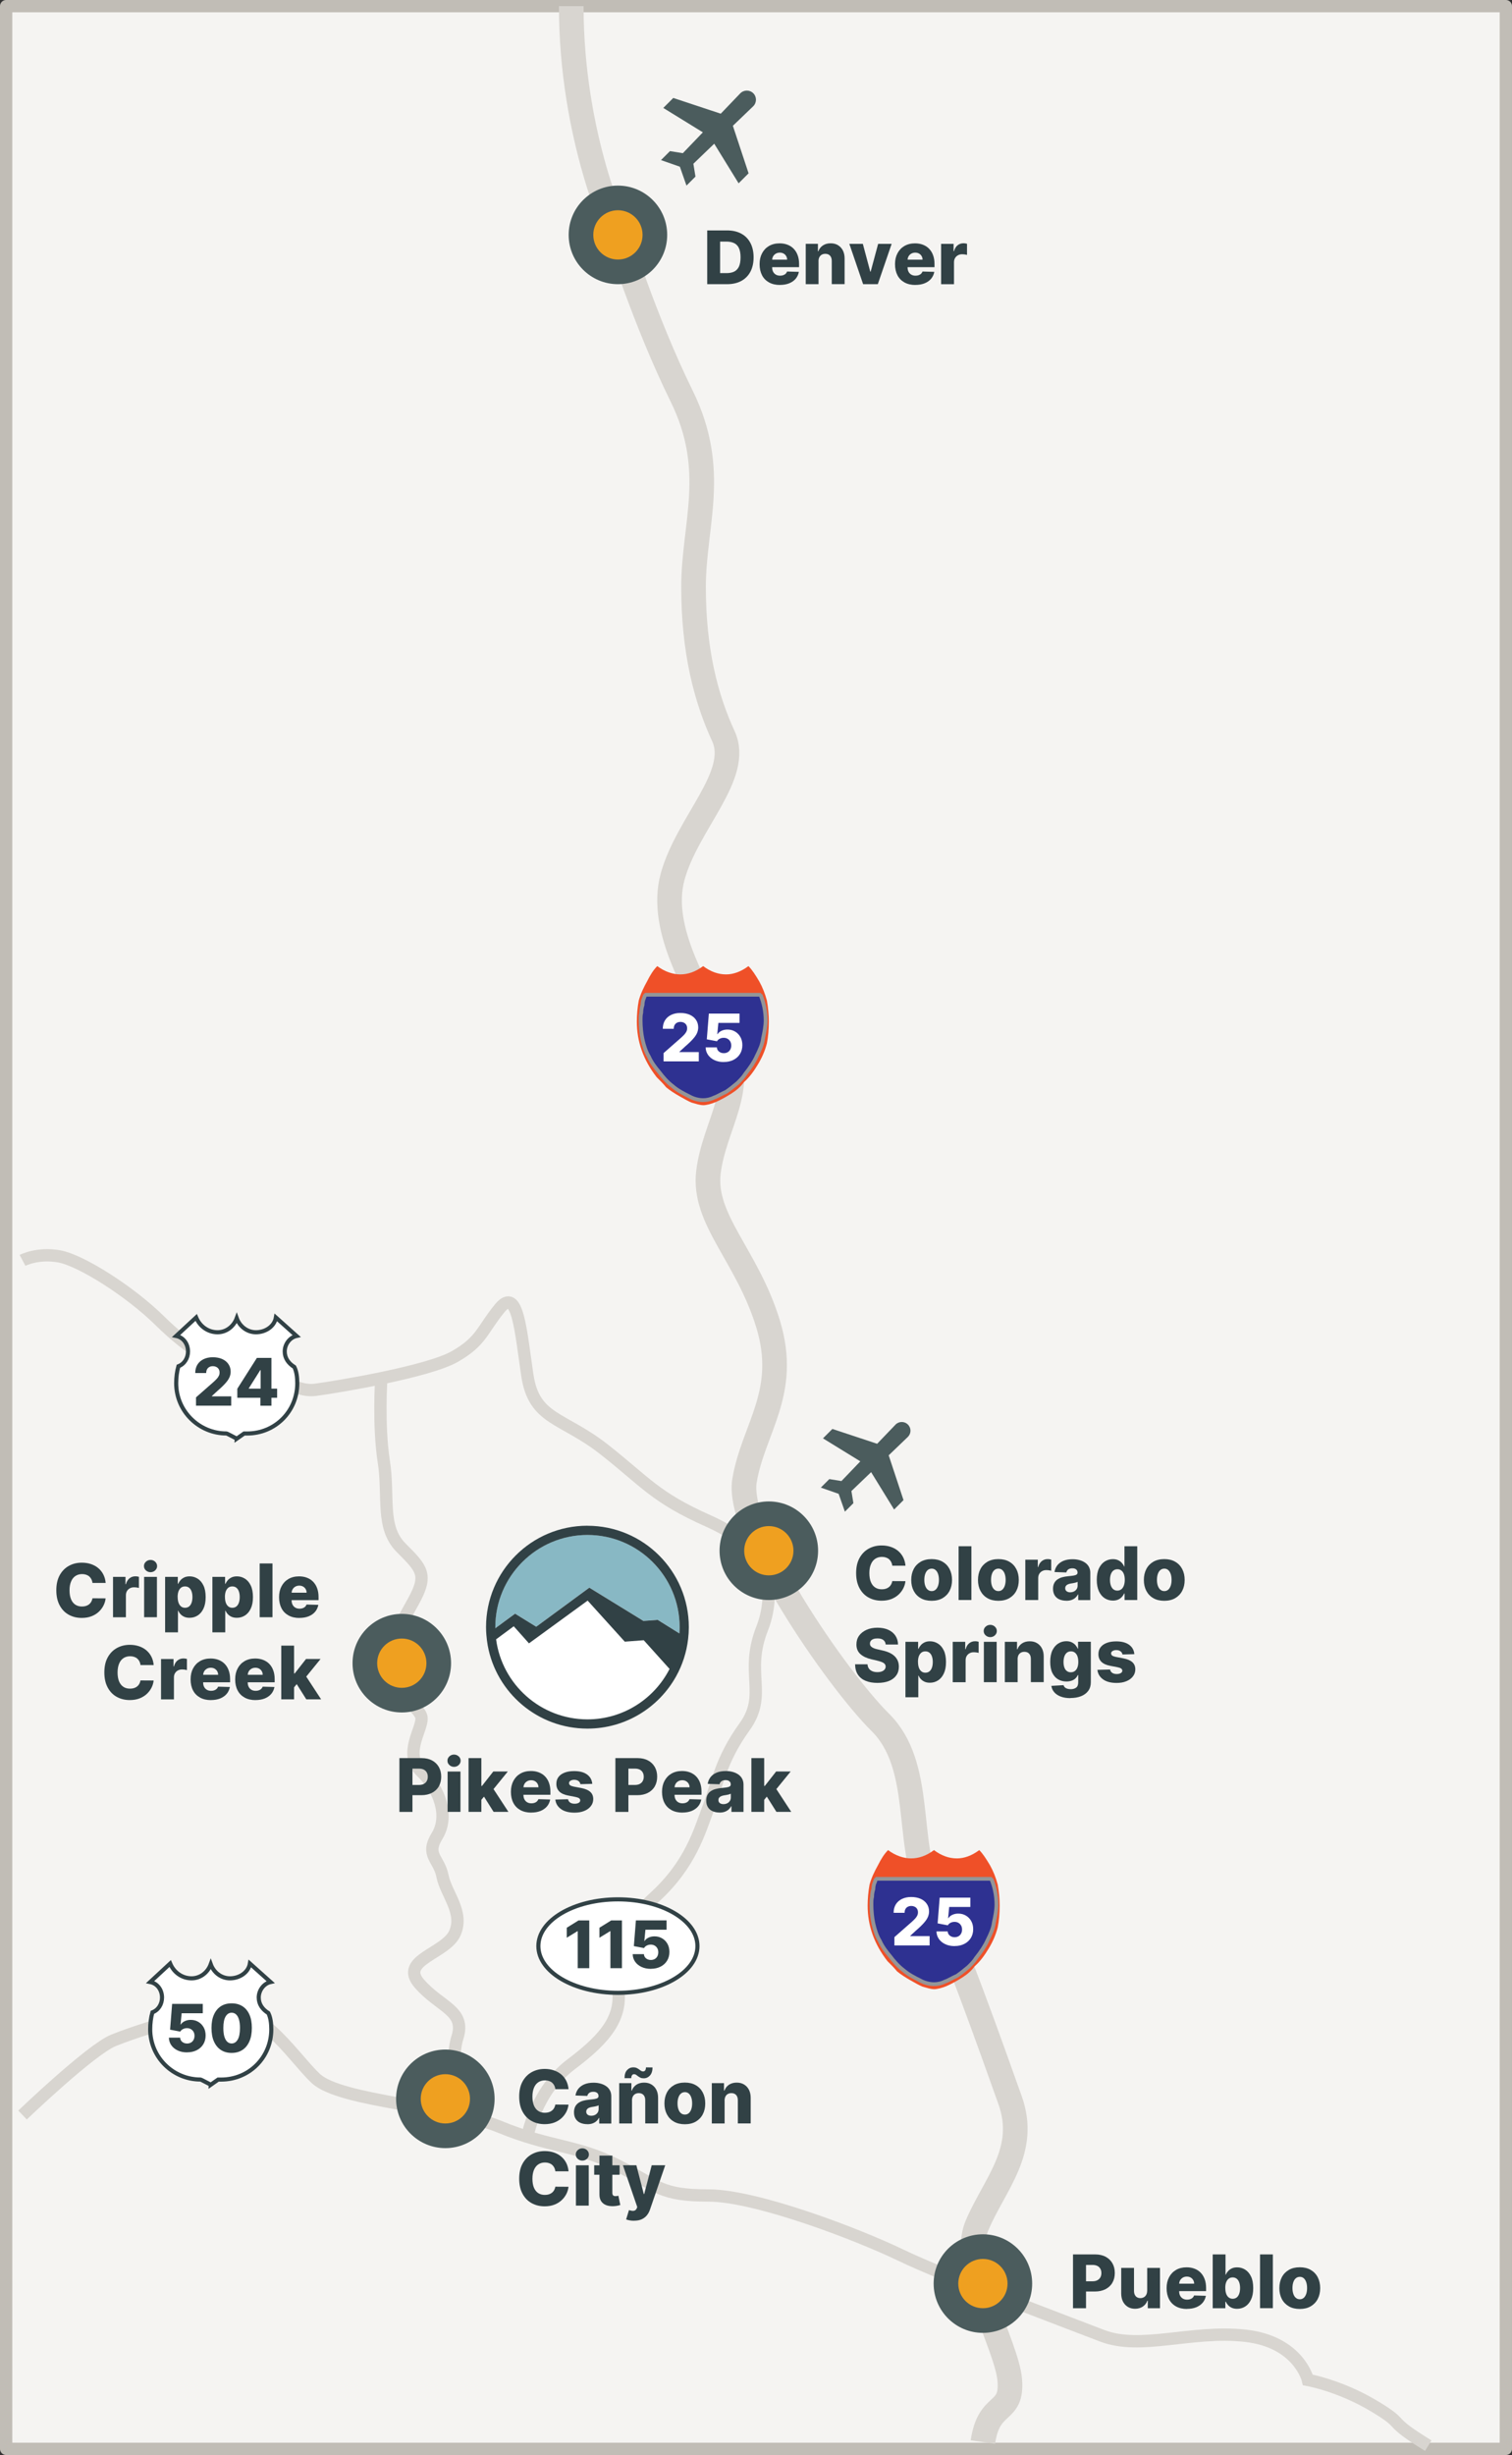 <svg xmlns="http://www.w3.org/2000/svg" id="uuid-5dbb9a7e-aa36-40ee-8a18-3fc0d868cd57" viewBox="0 0 368.33 597.73"><rect x="0" y="0" width="368.33" height="597.73" fill="#333333" stroke="none"/><defs><style>.uuid-b7aee082-a78e-48d6-946d-f51421a64913,.uuid-fb015156-cb2d-4ab3-8781-12b5e12cb3c8{fill:none;stroke:#d8d5d0;}.uuid-b7aee082-a78e-48d6-946d-f51421a64913,.uuid-fb015156-cb2d-4ab3-8781-12b5e12cb3c8,.uuid-5132cd6a-21c1-43d1-ba96-8699da0a6be8{stroke-miterlimit:10;}.uuid-b7aee082-a78e-48d6-946d-f51421a64913,.uuid-de9dd1a2-4068-42d2-8dad-bb03a4d3264f{stroke-width:3px;}.uuid-fb015156-cb2d-4ab3-8781-12b5e12cb3c8{stroke-width:6px;}.uuid-5132cd6a-21c1-43d1-ba96-8699da0a6be8{stroke:#314145;}.uuid-5132cd6a-21c1-43d1-ba96-8699da0a6be8,.uuid-25e95a9d-9435-43bd-a22c-8dc718c0328a,.uuid-c2a6d729-e146-4ac4-a0f6-c0555fd69527{fill-rule:evenodd;}.uuid-5132cd6a-21c1-43d1-ba96-8699da0a6be8,.uuid-ecac9772-e106-4bea-bf21-f0ccb8b6e56d{fill:#fff;}.uuid-25e95a9d-9435-43bd-a22c-8dc718c0328a{fill:#2e3191;stroke:#939598;stroke-miterlimit:1;stroke-width:.92px;}.uuid-c2a6d729-e146-4ac4-a0f6-c0555fd69527{fill:#ef5028;}.uuid-c2a6d729-e146-4ac4-a0f6-c0555fd69527,.uuid-ede2a2e6-95fa-4e1f-83dd-8928146f9c59,.uuid-273ed1ba-d03d-4f6d-8a8d-11ba30049563,.uuid-61b5879e-c22d-4ed3-b44f-234d4dfa89c8,.uuid-ecac9772-e106-4bea-bf21-f0ccb8b6e56d,.uuid-32821d24-796c-4f2f-9ac1-3525dc1c99d6{stroke-width:0px;}.uuid-de9dd1a2-4068-42d2-8dad-bb03a4d3264f{fill:#f5f4f2;stroke:#c1bdb6;stroke-linecap:round;stroke-linejoin:round;}.uuid-ede2a2e6-95fa-4e1f-83dd-8928146f9c59{fill:#4b5c5d;}.uuid-273ed1ba-d03d-4f6d-8a8d-11ba30049563{fill:#314145;}.uuid-61b5879e-c22d-4ed3-b44f-234d4dfa89c8{fill:#88b8c4;}.uuid-32821d24-796c-4f2f-9ac1-3525dc1c99d6{fill:#efa020;}</style></defs><g id="uuid-9e54d9c9-d6de-4b5a-92d6-9d3417282165"><rect class="uuid-de9dd1a2-4068-42d2-8dad-bb03a4d3264f" x="1.5" y="1.5" width="365.33" height="594.73"></rect></g><g id="uuid-0f5e6e32-af5c-4e16-94f6-7be7bda865e0"><path class="uuid-fb015156-cb2d-4ab3-8781-12b5e12cb3c8" d="M239.44,594.57c1.45-10.17,7.27-6.55,6.54-15.13-.73-8.58-12.29-27.47-7.96-37.64,4.33-10.17,12.45-18.16,8.02-30.52-4.42-12.35-13.87-39.23-19.68-50.86-5.81-11.62-1.27-30.52-11.9-41.05s-35.23-46.13-33.1-58.85,10.85-21.43,5.76-38.14c-5.09-16.71-15.98-25.43-14.53-37.06,1.45-11.62,9.45-20.34,3.63-31.97s-15.98-26.88-12.35-39.96,16.71-24.7,12.35-34.15c-4.36-9.45-7.27-21.07-7.27-36.33s6.04-28.34-2.91-46.5c-8.95-18.16-15.53-39.23-15.53-39.23,0,0-11.35-23.57-11.35-55.69"></path><path class="uuid-b7aee082-a78e-48d6-946d-f51421a64913" d="M5.49,514.95s16.71-16.02,22.21-18.2,10.48-3.63,22.63-7.25,20.54,10.88,26.6,16.55,32.44,6.68,44.79,11.77c12.35,5.09,18.89,4.36,28.79,9.45s10.44,7.27,22.07,7.27,36.33,9.45,46.86,14.53c10.53,5.09,39.6,15.98,49.04,19.62s21.8-1.45,34.87,0,15.26,10.76,15.26,10.76c0,0,7.79,1.37,16.13,6.37s2.35,2.97,13.19,9.63"></path><path class="uuid-b7aee082-a78e-48d6-946d-f51421a64913" d="M5.49,306.87s3.63-1.92,8.92-.98,17.24,8.51,24.5,15.66c7.27,7.15,14.53,11.74,21.48,12.27s11.21,5.28,16.55,4.55,27.36-4.36,33.9-8.12,6.54-6.42,10.9-11.73,5.09,5.31,6.72,16.3c1.64,10.98,8.53,10.09,18.71,18.08,10.17,7.99,12.35,11.62,25.43,17.44s17.44,15.16,17.44,15.16"></path><path class="uuid-b7aee082-a78e-48d6-946d-f51421a64913" d="M128.46,520.25s2-11.14,10.71-17.68,12.54-11.62,11.35-18.89.27-13.8,8.99-21.8c8.72-7.99,10.9-15.98,13.08-21.8s3-11.62,8.77-19.62c5.76-7.99-.05-12.98,4.31-23.98s-1.48-22.76-1.48-22.76"></path><path class="uuid-b7aee082-a78e-48d6-946d-f51421a64913" d="M92.88,335.71s-.75,11.38.61,20.1-.82,15.98,4.27,21.07,6.54,6.54,2.91,13.08-7.57,13.48-7.78,16.55c-.21,3.07,9.64,8.88,9.8,11.78s-4.52,8.72,0,13.08,6.7,10.9,3.79,15.62c-2.91,4.72.46,5.45,1.32,9.81s5.22,8.72,3.04,13.8c-2.18,5.09-13.72,6.54-8.68,12.35,5.04,5.81,11.34,6.54,9.28,13.08s.4,18.92.4,18.92"></path></g><g id="uuid-0b9bb0ba-5a30-4401-91e6-a291d7f4377f"><path class="uuid-61b5879e-c22d-4ed3-b44f-234d4dfa89c8" d="M130.62,396.06l12.94-9.51,13.18,8.1,3.48-.26,5.27,3.29c.03-.5.06-1.01.06-1.52,0-12.38-10.07-22.45-22.45-22.45s-22.45,10.07-22.45,22.45c0,.09,0,.17,0,.26l4.81-3.54,5.15,3.18Z"></path><path class="uuid-ecac9772-e106-4bea-bf21-f0ccb8b6e56d" d="M143.1,418.62c8.72,0,16.29-5,20.01-12.28l-6.29-6.99-4.62.35-9.05-10-14.29,10.41-3.71-4.16-4.3,3.18c1.45,10.99,10.87,19.49,22.25,19.49Z"></path><path class="uuid-273ed1ba-d03d-4f6d-8a8d-11ba30049563" d="M143.1,371.47c-13.64,0-24.7,11.06-24.7,24.7,0,.63.03,1.25.08,1.86.07.88.18,1.75.33,2.61,2.1,11.51,12.17,20.23,24.29,20.23,9.3,0,17.4-5.15,21.61-12.74,1.53-2.75,2.54-5.83,2.92-9.1.11-.94.17-1.89.17-2.85,0-13.64-11.06-24.7-24.7-24.7ZM143.1,418.62c-11.38,0-20.8-8.51-22.25-19.49l4.3-3.18,3.71,4.16,14.29-10.41,9.05,10,4.62-.35,6.29,6.99c-3.72,7.28-11.29,12.28-20.01,12.28ZM165.49,397.69l-5.27-3.29-3.48.26-13.18-8.1-12.94,9.51-5.15-3.18-4.81,3.54c0-.09,0-.17,0-.26,0-12.38,10.07-22.45,22.45-22.45s22.45,10.07,22.45,22.45c0,.51-.02,1.02-.06,1.52Z"></path><path class="uuid-c2a6d729-e146-4ac4-a0f6-c0555fd69527" d="M171.29,269.08c-.78,0-1.71-.31-2.8-.62-.78-.31-1.86-.93-2.95-1.55-1.09-.62-2.33-1.4-3.26-2.18-.62-.78-1.55-1.71-2.33-2.48-3.26-4.2-4.82-8.7-4.82-13.52,0-1.55.15-3.42.47-5.12.47-1.71,1.24-3.26,2.02-4.66.78-1.56,1.55-2.8,2.49-3.73,1.87,1.4,3.88,2.02,5.59,2.02,1.86,0,3.73-.62,5.59-2.02,1.86,1.4,3.73,2.02,5.59,2.02,1.71,0,3.57-.62,5.44-2.02.93.93,1.71,2.17,2.64,3.73.78,1.4,1.4,2.95,1.86,4.66.31,1.71.47,3.57.47,5.12,0,1.87-.16,3.73-.47,5.29-.47,1.86-1.24,3.57-2.18,5.12-.93,1.56-2.02,3.11-3.42,4.35-.78,1.09-1.86,2.02-3.11,2.8-1.24.78-2.64,1.55-3.73,2.02-1.09.47-2.33.78-3.11.78h0Z"></path><path class="uuid-25e95a9d-9435-43bd-a22c-8dc718c0328a" d="M185.27,242.2h-28.12c0,.16-.16.47-.31.93-.16.31-.31.93-.31,1.56-.16.47-.31,1.09-.31,1.86-.16.62-.16,1.09-.16,1.87,0,1.55.16,3.26.47,4.66.31,1.4.78,2.95,1.55,4.2.62,1.4,1.55,2.64,2.49,3.73.93,1.24,2.02,2.49,3.26,3.42,1.24,1.09,2.8,1.87,4.04,2.49,1.09.62,2.33.93,3.42.93.78,0,1.71-.15,2.64-.62.93-.31,1.86-.93,2.95-1.4.93-.62,1.87-1.4,2.8-2.17.78-.78,1.4-1.4,1.86-2.17,1.24-1.55,2.17-2.95,2.8-4.35.78-1.56,1.4-2.95,1.55-4.35.31-1.4.62-2.95.62-4.35,0-2.17-.47-4.35-1.24-6.21h0Z"></path><path class="uuid-ecac9772-e106-4bea-bf21-f0ccb8b6e56d" d="M161.65,258.42v-2.02l4.24-3.72c.32-.29.59-.55.81-.79s.39-.48.51-.73c.12-.24.18-.51.18-.8,0-.32-.07-.6-.21-.83-.14-.23-.33-.41-.58-.53s-.53-.19-.85-.19-.6.07-.85.2-.43.32-.57.57c-.13.25-.2.54-.2.9h-2.67c0-.79.18-1.48.53-2.05.36-.58.86-1.02,1.5-1.33.65-.31,1.4-.47,2.25-.47s1.65.15,2.3.44c.65.3,1.16.71,1.51,1.24.36.53.54,1.14.54,1.84,0,.44-.09.88-.27,1.32s-.5.92-.96,1.44c-.46.53-1.11,1.16-1.96,1.89l-1.39,1.28v.07h4.72v2.27h-8.61Z"></path><path class="uuid-ecac9772-e106-4bea-bf21-f0ccb8b6e56d" d="M176.31,258.58c-.85,0-1.6-.15-2.26-.46-.66-.31-1.18-.73-1.56-1.27s-.58-1.16-.59-1.85h2.73c.02.43.2.77.52,1.03.33.26.71.39,1.17.39.35,0,.67-.08.94-.23.27-.16.49-.37.64-.66.16-.28.23-.61.23-.97,0-.38-.07-.7-.23-.98-.16-.28-.37-.5-.65-.66s-.59-.24-.95-.24c-.34,0-.66.07-.96.22-.3.15-.53.36-.68.62l-2.48-.47.5-6.27h7.47v2.27h-5.15l-.27,2.74h.07c.19-.32.5-.59.93-.8.43-.21.92-.32,1.47-.32.7,0,1.32.16,1.87.49.55.32.98.77,1.3,1.34.32.57.47,1.23.47,1.97,0,.8-.19,1.51-.56,2.12-.38.62-.9,1.1-1.58,1.45s-1.47.53-2.37.53Z"></path><path class="uuid-c2a6d729-e146-4ac4-a0f6-c0555fd69527" d="M227.52,484.31c-.78,0-1.71-.31-2.8-.62-.78-.31-1.86-.93-2.95-1.55-1.09-.62-2.33-1.4-3.26-2.18-.62-.78-1.55-1.71-2.33-2.48-3.26-4.2-4.82-8.7-4.82-13.52,0-1.55.15-3.42.47-5.12.47-1.71,1.24-3.26,2.02-4.66.78-1.56,1.55-2.8,2.49-3.73,1.87,1.4,3.88,2.02,5.59,2.02,1.86,0,3.73-.62,5.59-2.02,1.86,1.4,3.73,2.02,5.59,2.02,1.71,0,3.57-.62,5.44-2.02.93.93,1.71,2.17,2.64,3.73.78,1.4,1.4,2.95,1.86,4.66.31,1.71.47,3.57.47,5.12,0,1.87-.16,3.73-.47,5.29-.47,1.86-1.24,3.57-2.18,5.12-.93,1.56-2.02,3.11-3.42,4.35-.78,1.09-1.86,2.02-3.11,2.8-1.24.78-2.64,1.55-3.73,2.02-1.09.47-2.33.78-3.11.78h0Z"></path><path class="uuid-25e95a9d-9435-43bd-a22c-8dc718c0328a" d="M241.5,457.44h-28.12c0,.16-.16.47-.31.93-.16.31-.31.93-.31,1.56-.16.47-.31,1.09-.31,1.86-.16.62-.16,1.09-.16,1.87,0,1.55.16,3.26.47,4.66.31,1.4.78,2.95,1.55,4.2.62,1.4,1.55,2.64,2.49,3.73.93,1.24,2.02,2.49,3.26,3.42,1.24,1.09,2.8,1.87,4.04,2.49,1.09.62,2.33.93,3.42.93.78,0,1.71-.15,2.64-.62.93-.31,1.86-.93,2.95-1.4.93-.62,1.87-1.4,2.8-2.17.78-.78,1.4-1.4,1.86-2.17,1.24-1.55,2.17-2.95,2.8-4.35.78-1.56,1.4-2.95,1.55-4.35.31-1.4.62-2.95.62-4.35,0-2.17-.47-4.35-1.24-6.21h0Z"></path><path class="uuid-ecac9772-e106-4bea-bf21-f0ccb8b6e56d" d="M217.88,473.66v-2.02l4.24-3.72c.32-.29.59-.55.81-.79s.39-.48.51-.73c.12-.24.18-.51.18-.8,0-.32-.07-.6-.21-.83-.14-.23-.33-.41-.58-.53s-.53-.19-.85-.19-.6.07-.85.2-.43.32-.57.57c-.13.25-.2.54-.2.9h-2.67c0-.79.18-1.48.53-2.05.36-.58.86-1.02,1.5-1.33.65-.31,1.4-.47,2.25-.47s1.65.15,2.3.44c.65.3,1.16.71,1.51,1.24.36.53.54,1.14.54,1.84,0,.44-.09.88-.27,1.32s-.5.92-.96,1.44c-.46.53-1.11,1.16-1.96,1.89l-1.39,1.28v.07h4.72v2.27h-8.61Z"></path><path class="uuid-ecac9772-e106-4bea-bf21-f0ccb8b6e56d" d="M232.54,473.82c-.85,0-1.6-.15-2.26-.46-.66-.31-1.18-.73-1.56-1.27s-.58-1.16-.59-1.85h2.73c.02.43.2.77.52,1.03.33.26.71.39,1.17.39.35,0,.67-.08.94-.23.27-.16.49-.37.64-.66.16-.28.23-.61.23-.97,0-.38-.07-.7-.23-.98-.16-.28-.37-.5-.65-.66s-.59-.24-.95-.24c-.34,0-.66.07-.96.22-.3.15-.53.36-.68.62l-2.48-.47.5-6.27h7.47v2.27h-5.15l-.27,2.74h.07c.19-.32.5-.59.93-.8.43-.21.92-.32,1.47-.32.7,0,1.32.16,1.87.49.55.32.98.77,1.3,1.34.32.57.47,1.23.47,1.97,0,.8-.19,1.51-.56,2.12-.38.62-.9,1.1-1.58,1.45s-1.47.53-2.37.53Z"></path><path class="uuid-5132cd6a-21c1-43d1-ba96-8699da0a6be8" d="M169.9,473.82c0,6.29-8.67,11.38-19.37,11.38s-19.38-5.1-19.38-11.38,8.67-11.38,19.38-11.38,19.37,5.1,19.37,11.38Z"></path><path class="uuid-273ed1ba-d03d-4f6d-8a8d-11ba30049563" d="M143.55,467.56v11.64h-2.81v-9.01h-.07l-2.6,1.59v-2.43l2.87-1.78h2.61Z"></path><path class="uuid-273ed1ba-d03d-4f6d-8a8d-11ba30049563" d="M151.51,467.56v11.64h-2.81v-9.01h-.07l-2.6,1.59v-2.43l2.87-1.78h2.61Z"></path><path class="uuid-273ed1ba-d03d-4f6d-8a8d-11ba30049563" d="M158.54,479.36c-.85,0-1.6-.15-2.26-.46s-1.18-.73-1.56-1.27c-.38-.54-.58-1.16-.59-1.85h2.73c.02.43.2.77.52,1.03.33.26.71.39,1.17.39.35,0,.67-.08.94-.23s.49-.37.64-.66.23-.61.23-.97c0-.38-.07-.7-.23-.98-.16-.28-.37-.5-.65-.66s-.59-.24-.95-.24c-.34,0-.66.07-.96.22-.3.15-.53.36-.68.62l-2.48-.47.5-6.27h7.47v2.27h-5.15l-.27,2.74h.07c.19-.32.5-.59.93-.8s.92-.32,1.47-.32c.7,0,1.32.16,1.87.49.55.32.98.77,1.3,1.34.32.57.47,1.23.47,1.97,0,.8-.19,1.51-.56,2.12-.38.62-.9,1.1-1.58,1.45s-1.47.53-2.37.53Z"></path><path class="uuid-5132cd6a-21c1-43d1-ba96-8699da0a6be8" d="M51.34,507.58l1.8-1.26h.72c6.84,0,12.23-5.4,12.23-12.23,0-1.44-.18-2.88-.72-3.96-1.44-.9-2.34-2.16-2.34-3.78,0-1.8,1.26-3.42,2.88-3.78h0l-5.03-4.5h0c-.36,2.16-2.52,3.6-4.86,3.6-2.16,0-3.96-1.44-4.68-3.42-.72,1.98-2.52,3.42-4.67,3.42-2.34,0-4.32-1.44-5.22-3.6h0l-4.86,4.5h0c1.8.36,2.88,1.98,2.88,3.78,0,1.62-.9,3.06-2.34,3.6-.36,1.26-.54,2.7-.54,4.13,0,6.83,5.58,12.23,12.23,12.23.18,0,1.44.72,2.52,1.26h0Z"></path><path class="uuid-273ed1ba-d03d-4f6d-8a8d-11ba30049563" d="M45.56,499.7c-.85,0-1.6-.15-2.26-.46-.66-.31-1.18-.73-1.56-1.27s-.58-1.16-.59-1.85h2.73c.02.43.2.77.52,1.03.33.26.71.39,1.17.39.35,0,.67-.08.94-.23s.49-.37.64-.66.23-.61.23-.97c0-.38-.07-.7-.23-.98-.16-.28-.37-.5-.65-.66s-.59-.24-.95-.24c-.34,0-.66.07-.96.22-.3.15-.53.36-.68.62l-2.48-.47.5-6.27h7.47v2.27h-5.15l-.27,2.74h.07c.19-.32.5-.59.93-.8.43-.21.92-.32,1.47-.32.7,0,1.32.16,1.87.49.55.32.98.77,1.3,1.34.32.57.47,1.23.47,1.97,0,.8-.19,1.51-.56,2.12-.38.62-.9,1.1-1.58,1.45-.68.35-1.47.53-2.37.53Z"></path><path class="uuid-273ed1ba-d03d-4f6d-8a8d-11ba30049563" d="M56.43,499.83c-1.02,0-1.89-.24-2.62-.72-.74-.48-1.3-1.18-1.7-2.08s-.59-2-.59-3.28c0-1.28.2-2.36.6-3.25.4-.89.96-1.57,1.69-2.04.73-.47,1.61-.7,2.62-.7s1.89.23,2.63.7c.74.47,1.3,1.15,1.7,2.04.4.89.59,1.98.59,3.25,0,1.28-.2,2.38-.6,3.28s-.96,1.6-1.7,2.08c-.73.48-1.61.72-2.63.72ZM56.43,497.53c.61,0,1.1-.31,1.47-.93s.56-1.57.56-2.86c0-.84-.09-1.53-.26-2.08-.17-.55-.41-.96-.71-1.22-.3-.27-.66-.4-1.06-.4-.6,0-1.09.3-1.46.91-.37.61-.56,1.54-.56,2.8,0,.85.08,1.56.25,2.12.17.56.41.98.71,1.25.31.28.66.41,1.06.41Z"></path><path class="uuid-5132cd6a-21c1-43d1-ba96-8699da0a6be8" d="M57.67,350.28l1.8-1.26h.72c6.84,0,12.23-5.4,12.23-12.23,0-1.44-.18-2.88-.72-3.96-1.44-.9-2.34-2.16-2.34-3.78,0-1.8,1.26-3.42,2.88-3.78h0l-5.03-4.5h0c-.36,2.16-2.52,3.6-4.86,3.6-2.16,0-3.96-1.44-4.68-3.42-.72,1.98-2.52,3.42-4.67,3.42-2.34,0-4.32-1.44-5.22-3.6h0l-4.86,4.5h0c1.8.36,2.88,1.98,2.88,3.78,0,1.62-.9,3.06-2.34,3.6-.36,1.26-.54,2.7-.54,4.13,0,6.83,5.58,12.23,12.23,12.23.18,0,1.44.72,2.52,1.26h0Z"></path><path class="uuid-273ed1ba-d03d-4f6d-8a8d-11ba30049563" d="M47.75,342.24v-2.02l4.24-3.72c.32-.29.59-.55.81-.79s.39-.48.51-.73c.12-.24.18-.51.18-.8,0-.32-.07-.6-.21-.83-.14-.23-.33-.41-.58-.53s-.53-.19-.85-.19-.6.06-.85.2-.43.32-.57.57c-.13.25-.2.55-.2.9h-2.67c0-.79.18-1.48.53-2.05.36-.58.86-1.02,1.5-1.33.65-.31,1.4-.47,2.25-.47s1.65.15,2.3.44c.65.3,1.16.71,1.51,1.24.36.53.54,1.14.54,1.84,0,.44-.09.88-.27,1.32-.18.44-.5.92-.96,1.44-.46.53-1.11,1.16-1.96,1.89l-1.39,1.28v.07h4.72v2.27h-8.61Z"></path><path class="uuid-273ed1ba-d03d-4f6d-8a8d-11ba30049563" d="M57.81,340.31v-2.19l4.77-7.51h1.95v2.98h-1.13l-2.79,4.42v.09h6.9v2.22h-9.7ZM63.43,342.24v-2.6l.06-.96v-8.07h2.63v11.64h-2.69Z"></path><path class="uuid-ede2a2e6-95fa-4e1f-83dd-8928146f9c59" d="M221.16,346.83c-.83-.83-2.19-.82-3.01.03l-4.47,4.66-10.91-3.61-2.29,2.29,9.1,5.6-4.6,4.8-2.95-.48-2.07,2.07,4.34,1.52,1.52,4.34,2.07-2.07-.48-2.95,4.8-4.6,5.6,9.1,2.29-2.29-3.61-10.91,4.66-4.47c.85-.82.87-2.17.03-3.01Z"></path><path class="uuid-ede2a2e6-95fa-4e1f-83dd-8928146f9c59" d="M183.51,22.71c-.88-.88-2.32-.87-3.19.03l-4.74,4.94-11.57-3.83-2.43,2.43,9.64,5.94-4.88,5.08-3.13-.51-2.19,2.19,4.6,1.61,1.61,4.6,2.19-2.19-.51-3.13,5.08-4.88,5.94,9.64,2.43-2.43-3.83-11.57,4.94-4.74c.9-.87.92-2.3.03-3.19Z"></path><path class="uuid-273ed1ba-d03d-4f6d-8a8d-11ba30049563" d="M220.57,381.21h-3.2c-.04-.33-.13-.62-.26-.89-.13-.26-.31-.49-.52-.68-.22-.19-.47-.33-.77-.43-.3-.1-.62-.15-.98-.15-.63,0-1.18.16-1.64.47-.46.31-.81.76-1.05,1.35-.25.59-.37,1.3-.37,2.13s.12,1.6.37,2.18c.25.59.6,1.03,1.05,1.32.45.3.99.44,1.61.44.35,0,.67-.04.96-.13.29-.09.54-.22.76-.39.22-.17.4-.38.54-.63.14-.25.24-.53.3-.85l3.2.02c-.06.58-.22,1.15-.5,1.71-.28.56-.66,1.08-1.15,1.54-.49.46-1.08.83-1.77,1.1-.7.27-1.49.41-2.39.41-1.18,0-2.24-.26-3.18-.78s-1.67-1.28-2.21-2.29-.81-2.22-.81-3.66.27-2.66.82-3.66,1.29-1.76,2.23-2.28c.94-.52,1.99-.78,3.15-.78.79,0,1.53.11,2.2.33.67.22,1.27.54,1.78.96.51.42.93.93,1.25,1.54s.52,1.31.59,2.09Z"></path><path class="uuid-273ed1ba-d03d-4f6d-8a8d-11ba30049563" d="M226.95,389.75c-1.03,0-1.92-.21-2.66-.64-.74-.42-1.31-1.02-1.71-1.78s-.6-1.64-.6-2.65.2-1.9.6-2.66c.4-.76.97-1.35,1.71-1.78.74-.42,1.62-.64,2.66-.64s1.92.21,2.66.64c.74.42,1.31,1.02,1.71,1.78.4.76.6,1.65.6,2.66s-.2,1.89-.6,2.65-.97,1.35-1.71,1.78c-.74.42-1.62.64-2.66.64ZM226.97,387.39c.38,0,.69-.12.95-.35.26-.23.46-.55.6-.96.14-.41.21-.88.21-1.42s-.07-1.02-.21-1.43c-.14-.41-.34-.73-.6-.96-.26-.23-.58-.35-.95-.35s-.71.12-.98.35c-.27.23-.47.55-.61.96-.14.41-.21.89-.21,1.43s.07,1.01.21,1.42c.14.41.34.73.61.96.27.23.59.35.98.35Z"></path><path class="uuid-273ed1ba-d03d-4f6d-8a8d-11ba30049563" d="M236.64,376.47v13.09h-3.12v-13.09h3.12Z"></path><path class="uuid-273ed1ba-d03d-4f6d-8a8d-11ba30049563" d="M243.21,389.75c-1.03,0-1.92-.21-2.66-.64-.74-.42-1.31-1.02-1.71-1.78s-.6-1.64-.6-2.65.2-1.9.6-2.66c.4-.76.97-1.35,1.71-1.78.74-.42,1.62-.64,2.66-.64s1.92.21,2.66.64c.74.42,1.31,1.02,1.71,1.78.4.76.6,1.65.6,2.66s-.2,1.89-.6,2.65-.97,1.35-1.71,1.78c-.74.42-1.62.64-2.66.64ZM243.22,387.39c.38,0,.69-.12.95-.35.26-.23.46-.55.6-.96.14-.41.21-.88.21-1.42s-.07-1.02-.21-1.43c-.14-.41-.34-.73-.6-.96-.26-.23-.58-.35-.95-.35s-.71.12-.98.35c-.27.23-.47.55-.61.96-.14.41-.21.89-.21,1.43s.07,1.01.21,1.42c.14.41.34.73.61.96.27.23.59.35.98.35Z"></path><path class="uuid-273ed1ba-d03d-4f6d-8a8d-11ba30049563" d="M249.77,389.56v-9.82h3.04v1.79h.1c.18-.65.47-1.13.88-1.45s.88-.48,1.41-.48c.14,0,.29,0,.45.03.15.02.3.05.43.09v2.72c-.15-.05-.34-.09-.58-.12-.24-.03-.45-.04-.64-.04-.37,0-.7.08-1,.25-.3.16-.53.39-.7.68-.17.29-.25.63-.25,1.03v5.33h-3.12Z"></path><path class="uuid-273ed1ba-d03d-4f6d-8a8d-11ba30049563" d="M259.75,389.73c-.63,0-1.18-.11-1.67-.32-.48-.21-.87-.53-1.14-.96s-.42-.97-.42-1.61c0-.55.1-1.01.29-1.38.19-.38.46-.68.79-.91.34-.23.72-.41,1.16-.53.44-.12.91-.2,1.41-.25.56-.05,1.01-.11,1.35-.16s.59-.14.74-.25c.16-.11.23-.26.23-.46v-.03c0-.33-.11-.58-.34-.76-.23-.18-.53-.27-.91-.27-.41,0-.75.09-1,.27-.25.18-.41.43-.48.74l-2.88-.1c.09-.6.31-1.13.66-1.6.36-.47.85-.84,1.47-1.11s1.38-.41,2.25-.41c.63,0,1.2.07,1.73.22s.99.36,1.38.64c.39.28.7.62.91,1.03.21.41.32.87.32,1.39v6.67h-2.94v-1.37h-.08c-.17.33-.4.61-.67.84-.27.23-.59.4-.95.52s-.77.17-1.23.17ZM260.71,387.68c.34,0,.64-.07.91-.2.27-.14.49-.32.65-.57s.24-.52.24-.84v-.93c-.09.05-.2.09-.32.13-.12.04-.26.07-.41.11-.15.03-.3.06-.46.09-.16.03-.31.05-.45.07-.29.05-.54.12-.75.22s-.36.22-.47.38c-.11.16-.16.34-.16.55,0,.32.12.57.35.74.23.17.53.26.88.26Z"></path><path class="uuid-273ed1ba-d03d-4f6d-8a8d-11ba30049563" d="M271.11,389.7c-.72,0-1.38-.19-1.98-.56-.59-.38-1.07-.94-1.42-1.69s-.53-1.68-.53-2.79.18-2.1.55-2.85c.37-.75.85-1.3,1.44-1.66.59-.36,1.23-.54,1.92-.54.52,0,.96.09,1.32.27.37.18.67.4.91.68.24.28.42.56.54.86h.06v-4.95h3.12v13.09h-3.09v-1.59h-.1c-.13.3-.32.59-.56.85-.24.26-.55.48-.91.64-.36.16-.79.24-1.29.24ZM272.19,387.27c.38,0,.7-.11.97-.32.27-.21.48-.52.62-.91s.22-.85.22-1.38-.07-1-.21-1.39c-.14-.39-.35-.69-.62-.89-.27-.21-.59-.31-.97-.31s-.72.11-.98.32-.47.51-.61.9-.21.85-.21,1.37.07.99.21,1.38.34.7.61.91c.27.22.59.32.98.32Z"></path><path class="uuid-273ed1ba-d03d-4f6d-8a8d-11ba30049563" d="M283.62,389.75c-1.03,0-1.92-.21-2.66-.64-.74-.42-1.31-1.02-1.71-1.78s-.6-1.64-.6-2.65.2-1.9.6-2.66c.4-.76.97-1.35,1.71-1.78.74-.42,1.62-.64,2.66-.64s1.92.21,2.66.64c.74.42,1.31,1.02,1.71,1.78.4.76.6,1.65.6,2.66s-.2,1.89-.6,2.65-.97,1.35-1.71,1.78c-.74.42-1.62.64-2.66.64ZM283.64,387.39c.38,0,.69-.12.95-.35.26-.23.46-.55.6-.96.14-.41.21-.88.21-1.42s-.07-1.02-.21-1.43c-.14-.41-.34-.73-.6-.96-.26-.23-.58-.35-.95-.35s-.71.12-.98.35c-.27.23-.47.55-.61.96-.14.41-.21.89-.21,1.43s.07,1.01.21,1.42c.14.41.34.73.61.96.27.23.59.35.98.35Z"></path><path class="uuid-273ed1ba-d03d-4f6d-8a8d-11ba30049563" d="M215.76,400.4c-.04-.47-.23-.83-.57-1.1-.33-.26-.81-.39-1.43-.39-.41,0-.75.05-1.02.16s-.48.25-.61.44c-.14.19-.21.4-.21.64,0,.2.03.37.12.52.09.15.21.28.38.39.17.11.37.21.61.3.24.08.51.16.81.22l1.12.26c.65.14,1.22.33,1.72.56.5.23.91.51,1.25.84.34.32.59.7.77,1.12s.26.89.27,1.42c0,.83-.21,1.54-.63,2.13-.41.59-1.01,1.05-1.78,1.36-.77.31-1.71.47-2.8.47s-2.05-.16-2.86-.49c-.81-.33-1.45-.83-1.9-1.5-.45-.67-.68-1.51-.7-2.54h3.03c.03.42.14.77.34,1.05s.48.49.83.64c.35.15.76.22,1.22.22.43,0,.79-.06,1.09-.17s.53-.27.69-.48c.16-.2.25-.44.25-.7,0-.25-.08-.46-.23-.64-.15-.18-.38-.33-.69-.46s-.7-.25-1.18-.36l-1.37-.32c-1.13-.26-2.03-.68-2.68-1.26-.65-.58-.98-1.37-.97-2.36,0-.81.21-1.52.65-2.13.44-.61,1.05-1.08,1.82-1.43.78-.34,1.66-.51,2.65-.51s1.89.17,2.64.51c.75.34,1.33.82,1.74,1.44.41.62.62,1.33.63,2.15h-3.03Z"></path><path class="uuid-273ed1ba-d03d-4f6d-8a8d-11ba30049563" d="M220.57,413.24v-13.5h3.09v1.68h.1c.13-.3.31-.59.55-.86.24-.28.54-.5.91-.68.37-.18.81-.27,1.33-.27.68,0,1.32.18,1.91.54.59.36,1.08.91,1.44,1.66.37.75.55,1.7.55,2.85s-.18,2.04-.53,2.79-.82,1.31-1.42,1.69-1.25.56-1.98.56c-.49,0-.92-.08-1.28-.24s-.67-.38-.91-.64c-.25-.26-.43-.55-.57-.85h-.06v5.27h-3.12ZM223.63,404.65c0,.53.07.99.21,1.38.14.39.35.7.62.91.27.22.6.32.97.32s.71-.11.98-.32c.27-.21.47-.52.61-.91.14-.39.21-.85.21-1.38s-.07-.99-.21-1.37c-.14-.39-.34-.69-.61-.9s-.59-.32-.98-.32-.71.1-.98.31-.47.51-.62.89c-.14.39-.21.85-.21,1.39Z"></path><path class="uuid-273ed1ba-d03d-4f6d-8a8d-11ba30049563" d="M232.09,409.56v-9.82h3.04v1.79h.1c.18-.65.47-1.13.88-1.45s.88-.48,1.41-.48c.14,0,.29,0,.45.03.15.02.3.05.43.09v2.72c-.15-.05-.34-.09-.58-.12-.24-.03-.45-.04-.64-.04-.37,0-.7.08-1,.25-.3.16-.53.39-.7.68-.17.29-.25.63-.25,1.03v5.33h-3.12Z"></path><path class="uuid-273ed1ba-d03d-4f6d-8a8d-11ba30049563" d="M241.24,398.6c-.44,0-.82-.15-1.14-.44-.32-.29-.47-.64-.47-1.06s.16-.76.47-1.05c.32-.29.69-.44,1.13-.44s.82.15,1.13.44c.31.29.47.64.47,1.06s-.16.76-.47,1.05c-.31.29-.69.44-1.13.44ZM239.67,409.56v-9.82h3.12v9.82h-3.12Z"></path><path class="uuid-273ed1ba-d03d-4f6d-8a8d-11ba30049563" d="M247.9,403.96v5.6h-3.12v-9.82h2.97v1.8h.11c.22-.6.59-1.07,1.11-1.42.52-.34,1.15-.51,1.87-.51s1.29.15,1.8.46c.51.31.91.74,1.19,1.29s.42,1.2.42,1.93v6.26h-3.13v-5.64c0-.54-.13-.97-.41-1.28s-.67-.46-1.16-.46c-.33,0-.62.07-.87.21s-.44.35-.58.61c-.13.26-.2.58-.21.96Z"></path><path class="uuid-273ed1ba-d03d-4f6d-8a8d-11ba30049563" d="M260.77,413.45c-.93,0-1.73-.13-2.4-.39-.67-.26-1.19-.62-1.57-1.07-.38-.45-.61-.96-.68-1.53l2.96-.17c.06.2.16.38.31.52.15.15.35.26.59.34s.53.12.87.12c.52,0,.96-.13,1.3-.38s.51-.7.51-1.33v-1.73h-.11c-.12.3-.31.57-.56.81-.25.24-.56.43-.94.56s-.8.2-1.28.2c-.72,0-1.37-.17-1.97-.5-.59-.33-1.07-.85-1.43-1.56-.36-.71-.53-1.61-.53-2.73s.18-2.09.55-2.83c.37-.74.85-1.29,1.44-1.65.59-.36,1.23-.54,1.92-.54.52,0,.96.09,1.33.27.37.18.67.4.91.68.24.28.42.56.54.86h.09v-1.68h3.11v9.86c0,.83-.21,1.53-.63,2.1-.42.57-1,1-1.75,1.3-.75.3-1.62.44-2.6.44ZM260.87,407.15c.38,0,.7-.1.97-.3.27-.2.48-.49.62-.86s.22-.83.22-1.35-.07-.99-.21-1.38c-.14-.39-.35-.68-.62-.89-.27-.21-.59-.31-.97-.31s-.72.11-.98.32-.47.51-.61.9-.21.84-.21,1.37.07.97.21,1.35.34.66.61.86c.27.2.59.3.98.3Z"></path><path class="uuid-273ed1ba-d03d-4f6d-8a8d-11ba30049563" d="M276.31,402.74l-2.87.08c-.03-.2-.11-.39-.24-.55-.13-.16-.3-.29-.51-.38-.21-.09-.45-.14-.73-.14-.36,0-.67.07-.92.22-.25.15-.38.34-.37.59,0,.19.07.36.23.5.16.14.45.25.86.34l1.89.36c.98.19,1.71.5,2.19.93s.72,1.01.73,1.73c0,.67-.2,1.26-.6,1.76-.39.5-.93.89-1.61,1.16-.68.28-1.46.41-2.34.41-1.4,0-2.51-.29-3.31-.87-.81-.58-1.27-1.35-1.38-2.32l3.09-.08c.07.36.25.63.53.82s.65.28,1.09.28c.4,0,.73-.08.98-.22.25-.15.38-.35.38-.59,0-.22-.1-.4-.29-.53-.19-.13-.49-.24-.9-.32l-1.71-.33c-.98-.18-1.72-.51-2.2-.99-.48-.48-.72-1.1-.72-1.85,0-.66.17-1.22.52-1.68.35-.47.86-.82,1.51-1.07.65-.25,1.42-.37,2.31-.37,1.33,0,2.38.28,3.14.83.77.56,1.19,1.32,1.27,2.29Z"></path><path class="uuid-273ed1ba-d03d-4f6d-8a8d-11ba30049563" d="M138.49,508.66h-3.2c-.04-.33-.13-.62-.26-.89-.13-.26-.31-.49-.52-.68-.22-.19-.47-.33-.77-.43s-.62-.15-.98-.15c-.63,0-1.18.16-1.64.47s-.81.76-1.05,1.35-.37,1.3-.37,2.13.12,1.6.37,2.18c.25.59.6,1.03,1.05,1.32.45.3.99.44,1.61.44.35,0,.67-.04.96-.13.29-.09.54-.22.76-.39.22-.17.4-.38.54-.63.14-.25.24-.53.3-.85l3.2.02c-.06.58-.22,1.15-.5,1.71-.28.56-.66,1.08-1.15,1.54-.49.46-1.08.83-1.77,1.1-.7.27-1.49.41-2.39.41-1.18,0-2.24-.26-3.18-.78-.94-.52-1.67-1.28-2.21-2.29-.54-1-.81-2.22-.81-3.66s.27-2.66.82-3.66c.55-1,1.29-1.76,2.23-2.28s1.99-.78,3.15-.78c.79,0,1.53.11,2.2.33.67.22,1.27.54,1.78.96.51.42.93.93,1.25,1.54s.52,1.31.59,2.09Z"></path><path class="uuid-273ed1ba-d03d-4f6d-8a8d-11ba30049563" d="M143.06,517.18c-.63,0-1.18-.11-1.67-.32-.48-.21-.87-.53-1.14-.96-.28-.43-.42-.97-.42-1.61,0-.54.1-1,.29-1.38.19-.38.46-.68.79-.91.34-.23.72-.41,1.16-.53.44-.12.91-.2,1.41-.25.56-.05,1.01-.11,1.35-.16s.59-.14.74-.25c.16-.11.23-.26.23-.46v-.03c0-.33-.11-.58-.34-.76-.23-.18-.53-.27-.91-.27-.41,0-.75.09-1,.27-.25.18-.41.43-.48.74l-2.88-.1c.09-.6.31-1.13.66-1.6.36-.47.85-.84,1.47-1.11s1.38-.41,2.25-.41c.63,0,1.2.07,1.73.22.53.15.99.36,1.38.64.39.28.7.62.91,1.03s.32.87.32,1.39v6.67h-2.94v-1.37h-.08c-.17.33-.4.61-.67.84s-.59.4-.95.52-.77.17-1.23.17ZM144.03,515.13c.34,0,.64-.07.91-.2s.49-.33.65-.57c.16-.24.24-.52.24-.84v-.93c-.09.05-.2.09-.32.13-.12.04-.26.08-.41.11-.15.03-.3.06-.46.09-.16.03-.31.05-.45.07-.29.05-.54.12-.75.22-.21.1-.36.22-.47.38-.11.16-.16.34-.16.55,0,.32.12.57.35.74.23.17.53.25.88.25Z"></path><path class="uuid-273ed1ba-d03d-4f6d-8a8d-11ba30049563" d="M153.96,511.41v5.6h-3.12v-9.82h2.97v1.8h.11c.22-.6.59-1.07,1.11-1.42.52-.34,1.15-.51,1.87-.51s1.29.15,1.8.46c.51.31.91.74,1.19,1.29s.42,1.2.42,1.93v6.26h-3.13v-5.64c0-.54-.13-.97-.41-1.28s-.67-.46-1.16-.46c-.33,0-.62.07-.87.21s-.44.35-.58.61c-.13.26-.2.58-.21.96ZM153.77,505.98h-1.63c0-.88.21-1.53.62-1.97s.92-.67,1.51-.67c.32,0,.58.05.81.15.22.1.42.22.59.35.17.13.33.25.49.35.15.1.31.15.48.15.24,0,.42-.09.54-.27s.18-.42.18-.72l1.6.02c-.01.86-.22,1.51-.63,1.96-.41.45-.91.68-1.5.68-.32,0-.6-.04-.82-.15s-.42-.22-.58-.35-.32-.25-.47-.35c-.15-.1-.31-.15-.49-.15-.21,0-.38.08-.5.25s-.19.41-.19.72Z"></path><path class="uuid-273ed1ba-d03d-4f6d-8a8d-11ba30049563" d="M166.83,517.2c-1.03,0-1.92-.21-2.66-.64-.74-.42-1.31-1.02-1.71-1.78s-.6-1.64-.6-2.65.2-1.9.6-2.66.97-1.35,1.71-1.78c.74-.42,1.62-.64,2.66-.64s1.92.21,2.66.64c.74.42,1.31,1.02,1.71,1.78s.6,1.65.6,2.66-.2,1.89-.6,2.65-.97,1.35-1.71,1.78c-.74.42-1.62.64-2.66.64ZM166.85,514.84c.38,0,.69-.12.95-.34.26-.23.46-.55.6-.96.14-.41.21-.88.21-1.42s-.07-1.02-.21-1.43c-.14-.41-.34-.73-.6-.96-.26-.23-.58-.35-.95-.35s-.71.12-.98.35c-.27.23-.47.55-.61.96-.14.41-.21.89-.21,1.43s.07,1.01.21,1.42c.14.41.34.73.61.96.27.23.59.34.98.34Z"></path><path class="uuid-273ed1ba-d03d-4f6d-8a8d-11ba30049563" d="M176.52,511.41v5.6h-3.12v-9.82h2.97v1.8h.11c.22-.6.59-1.07,1.11-1.42.52-.34,1.15-.51,1.87-.51s1.29.15,1.8.46c.51.31.91.74,1.19,1.29s.42,1.2.42,1.93v6.26h-3.13v-5.64c0-.54-.13-.97-.41-1.28s-.67-.46-1.16-.46c-.33,0-.62.07-.87.21s-.44.35-.58.61c-.13.26-.2.58-.21.96Z"></path><path class="uuid-273ed1ba-d03d-4f6d-8a8d-11ba30049563" d="M138.49,528.66h-3.2c-.04-.33-.13-.62-.26-.89-.13-.26-.31-.49-.52-.68-.22-.19-.47-.33-.77-.43s-.62-.15-.98-.15c-.63,0-1.18.16-1.64.47s-.81.76-1.05,1.35-.37,1.3-.37,2.13.12,1.6.37,2.18c.25.59.6,1.03,1.05,1.32.45.3.99.44,1.61.44.35,0,.67-.04.96-.13.29-.09.54-.22.76-.39.22-.17.4-.38.54-.63.14-.25.24-.53.3-.85l3.2.02c-.06.58-.22,1.15-.5,1.71-.28.56-.66,1.08-1.15,1.54-.49.46-1.08.83-1.77,1.1-.7.27-1.49.41-2.39.41-1.18,0-2.24-.26-3.18-.78-.94-.52-1.67-1.28-2.21-2.29-.54-1-.81-2.22-.81-3.66s.27-2.66.82-3.66c.55-1,1.29-1.76,2.23-2.28s1.99-.78,3.15-.78c.79,0,1.53.11,2.2.33.67.22,1.27.54,1.78.96.51.42.93.93,1.25,1.54s.52,1.31.59,2.09Z"></path><path class="uuid-273ed1ba-d03d-4f6d-8a8d-11ba30049563" d="M141.87,526.05c-.44,0-.82-.15-1.14-.44s-.47-.64-.47-1.06.16-.76.47-1.05.69-.44,1.13-.44.82.15,1.13.44.47.64.47,1.06-.16.76-.47,1.05-.69.44-1.13.44ZM140.3,537.01v-9.82h3.12v9.82h-3.12Z"></path><path class="uuid-273ed1ba-d03d-4f6d-8a8d-11ba30049563" d="M150.94,527.19v2.3h-6.19v-2.3h6.19ZM146.05,524.84h3.12v9.08c0,.19.03.35.09.46s.15.2.27.25c.12.05.26.07.43.07.12,0,.25-.01.38-.04.13-.02.24-.04.3-.06l.47,2.26c-.15.04-.36.1-.63.16-.27.06-.59.1-.97.12-.73.03-1.36-.05-1.88-.26-.52-.21-.92-.53-1.2-.97-.28-.44-.41-.99-.4-1.66v-9.43Z"></path><path class="uuid-273ed1ba-d03d-4f6d-8a8d-11ba30049563" d="M154.45,540.69c-.38,0-.73-.03-1.06-.09-.33-.06-.62-.13-.86-.23l.69-2.27c.31.1.58.16.83.18.25.02.46-.02.65-.12.18-.1.32-.27.42-.51l.12-.29-3.49-10.18h3.27l1.81,7.01h.1l1.83-7.01h3.29l-3.7,10.76c-.18.54-.43,1.01-.76,1.42s-.75.73-1.26.97-1.14.35-1.89.35Z"></path><path class="uuid-273ed1ba-d03d-4f6d-8a8d-11ba30049563" d="M261.39,561.98v-13.09h5.41c.98,0,1.83.19,2.54.57s1.26.91,1.65,1.59.58,1.47.58,2.37-.2,1.69-.59,2.37-.96,1.2-1.68,1.57-1.59.56-2.59.56h-3.34v-2.49h2.75c.48,0,.88-.08,1.2-.25.32-.17.57-.4.73-.7.17-.3.25-.65.25-1.05s-.08-.76-.25-1.05c-.17-.3-.41-.53-.73-.69-.32-.16-.72-.24-1.2-.24h-1.56v10.54h-3.16Z"></path><path class="uuid-273ed1ba-d03d-4f6d-8a8d-11ba30049563" d="M279.46,557.75v-5.58h3.12v9.82h-2.98v-1.83h-.1c-.22.6-.59,1.08-1.11,1.43-.52.35-1.15.53-1.89.53-.67,0-1.26-.15-1.76-.46s-.9-.74-1.18-1.29-.42-1.2-.43-1.94v-6.26h3.12v5.64c0,.53.15.95.42,1.26.28.31.65.46,1.13.46.31,0,.59-.07.84-.21.25-.14.45-.34.59-.61.15-.27.22-.59.22-.97Z"></path><path class="uuid-273ed1ba-d03d-4f6d-8a8d-11ba30049563" d="M289.16,562.17c-1.03,0-1.91-.2-2.66-.61-.74-.41-1.32-.99-1.71-1.75-.4-.76-.6-1.66-.6-2.7s.2-1.9.6-2.66c.4-.76.96-1.35,1.69-1.78s1.59-.64,2.58-.64c.7,0,1.34.11,1.92.33.58.22,1.08.54,1.5.97.42.43.75.95.98,1.58s.35,1.34.35,2.14v.78h-8.53v-1.82h5.62c0-.33-.08-.63-.24-.89-.15-.26-.36-.46-.63-.61-.27-.15-.57-.22-.92-.22s-.66.08-.94.23c-.28.16-.5.37-.66.63s-.25.57-.26.9v1.85c0,.4.08.75.24,1.05.16.3.38.53.67.7.29.17.63.25,1.04.25.28,0,.53-.04.75-.12.23-.08.42-.19.58-.34s.28-.33.36-.55l2.87.08c-.12.64-.38,1.2-.78,1.68-.4.48-.93.84-1.58,1.11-.65.26-1.41.39-2.26.39Z"></path><path class="uuid-273ed1ba-d03d-4f6d-8a8d-11ba30049563" d="M295.42,561.98v-13.09h3.12v4.95h.06c.13-.3.31-.59.55-.86.24-.28.54-.5.91-.68.37-.18.81-.26,1.33-.26.68,0,1.32.18,1.91.54.59.36,1.08.91,1.44,1.66.37.75.55,1.7.55,2.85s-.18,2.04-.53,2.79-.82,1.31-1.42,1.69-1.25.56-1.98.56c-.49,0-.92-.08-1.28-.24-.36-.16-.67-.38-.91-.64s-.43-.55-.57-.85h-.1v1.59h-3.09ZM298.49,557.08c0,.53.07.99.21,1.38.14.39.35.7.62.91s.6.32.97.32.71-.11.98-.32.47-.52.61-.91c.14-.39.21-.85.21-1.38s-.07-.99-.21-1.37c-.14-.39-.34-.69-.61-.9s-.59-.32-.98-.32-.71.1-.98.31c-.27.21-.47.51-.62.89s-.21.85-.21,1.39Z"></path><path class="uuid-273ed1ba-d03d-4f6d-8a8d-11ba30049563" d="M310.07,548.89v13.09h-3.12v-13.09h3.12Z"></path><path class="uuid-273ed1ba-d03d-4f6d-8a8d-11ba30049563" d="M316.63,562.17c-1.03,0-1.92-.21-2.66-.64s-1.31-1.02-1.71-1.78-.6-1.64-.6-2.65.2-1.9.6-2.66c.4-.76.97-1.35,1.71-1.78s1.62-.64,2.66-.64,1.92.21,2.66.64,1.31,1.02,1.71,1.78c.4.76.6,1.65.6,2.66s-.2,1.89-.6,2.65-.97,1.35-1.71,1.78-1.62.64-2.66.64ZM316.65,559.81c.38,0,.69-.12.95-.35.26-.23.46-.55.6-.96.14-.41.21-.88.21-1.42s-.07-1.02-.21-1.43c-.14-.41-.34-.73-.6-.96-.26-.23-.58-.34-.95-.34s-.71.12-.98.34c-.27.23-.47.55-.61.96-.14.41-.21.89-.21,1.43s.07,1.01.21,1.42c.14.41.34.73.61.96.27.23.59.35.98.35Z"></path><path class="uuid-273ed1ba-d03d-4f6d-8a8d-11ba30049563" d="M177.12,69.19h-4.84v-13.09h4.83c1.33,0,2.48.26,3.45.78.97.52,1.71,1.27,2.23,2.25.52.98.79,2.15.79,3.51s-.26,2.54-.78,3.52c-.52.98-1.27,1.73-2.23,2.25-.97.52-2.12.78-3.45.78ZM175.44,66.5h1.55c.73,0,1.35-.12,1.86-.37.51-.25.89-.66,1.16-1.22.26-.56.39-1.32.39-2.26s-.13-1.69-.4-2.25c-.26-.56-.65-.96-1.17-1.21s-1.15-.37-1.9-.37h-1.51v7.7Z"></path><path class="uuid-273ed1ba-d03d-4f6d-8a8d-11ba30049563" d="M190.01,69.38c-1.03,0-1.91-.2-2.66-.61-.74-.41-1.32-.99-1.71-1.74s-.6-1.66-.6-2.7.2-1.9.6-2.66c.4-.76.96-1.35,1.69-1.78.73-.42,1.59-.64,2.58-.64.7,0,1.34.11,1.92.33.58.22,1.08.54,1.5.97s.75.95.98,1.58c.23.62.35,1.34.35,2.14v.78h-8.53v-1.82h5.62c0-.33-.08-.63-.24-.89-.15-.26-.36-.46-.63-.61-.27-.15-.57-.22-.92-.22s-.66.08-.94.23c-.28.16-.5.37-.66.63-.16.27-.25.57-.26.9v1.85c0,.4.08.75.24,1.05.16.3.38.53.67.7.29.17.63.25,1.04.25.28,0,.53-.04.75-.12.23-.08.42-.19.58-.34.16-.15.28-.33.36-.55l2.87.08c-.12.64-.38,1.2-.78,1.68-.4.48-.93.84-1.58,1.11-.65.26-1.41.39-2.26.39Z"></path><path class="uuid-273ed1ba-d03d-4f6d-8a8d-11ba30049563" d="M199.4,63.59v5.6h-3.12v-9.82h2.97v1.8h.11c.22-.6.59-1.07,1.11-1.42.52-.34,1.15-.51,1.87-.51s1.29.15,1.8.46c.51.31.91.74,1.19,1.29s.42,1.2.42,1.93v6.26h-3.13v-5.64c0-.55-.13-.97-.41-1.28-.28-.31-.67-.46-1.16-.46-.33,0-.62.07-.87.21-.25.14-.44.35-.58.61s-.2.58-.21.96Z"></path><path class="uuid-273ed1ba-d03d-4f6d-8a8d-11ba30049563" d="M217.21,59.37l-3.37,9.82h-3.58l-3.36-9.82h3.29l1.81,6.76h.1l1.82-6.76h3.29Z"></path><path class="uuid-273ed1ba-d03d-4f6d-8a8d-11ba30049563" d="M223,69.38c-1.03,0-1.91-.2-2.66-.61-.74-.41-1.32-.99-1.71-1.74s-.6-1.66-.6-2.7.2-1.9.6-2.66c.4-.76.96-1.35,1.69-1.78.73-.42,1.59-.64,2.58-.64.7,0,1.34.11,1.92.33.58.22,1.08.54,1.5.97s.75.95.98,1.58c.23.62.35,1.34.35,2.14v.78h-8.53v-1.82h5.62c0-.33-.08-.63-.24-.89-.15-.26-.36-.46-.63-.61-.27-.15-.57-.22-.92-.22s-.66.08-.94.23c-.28.16-.5.37-.66.63-.16.27-.25.57-.26.9v1.85c0,.4.08.75.24,1.05.16.3.38.53.67.7.29.17.63.25,1.04.25.28,0,.53-.04.75-.12.23-.08.42-.19.58-.34.16-.15.28-.33.36-.55l2.87.08c-.12.64-.38,1.2-.78,1.68-.4.48-.93.84-1.58,1.11-.65.26-1.41.39-2.26.39Z"></path><path class="uuid-273ed1ba-d03d-4f6d-8a8d-11ba30049563" d="M229.26,69.19v-9.82h3.04v1.79h.1c.18-.65.47-1.13.88-1.45s.88-.48,1.41-.48c.14,0,.29,0,.45.03.15.02.3.05.43.09v2.72c-.15-.05-.34-.09-.58-.12-.24-.03-.45-.04-.64-.04-.37,0-.7.08-1,.25-.3.16-.53.39-.7.68-.17.29-.25.63-.25,1.03v5.33h-3.12Z"></path><path class="uuid-273ed1ba-d03d-4f6d-8a8d-11ba30049563" d="M25.73,385.4h-3.2c-.04-.33-.13-.62-.26-.89-.13-.26-.31-.49-.52-.68-.22-.19-.47-.33-.77-.43-.3-.1-.62-.15-.98-.15-.63,0-1.18.16-1.64.47-.46.31-.81.76-1.05,1.35-.25.59-.37,1.3-.37,2.13s.12,1.6.37,2.18c.25.59.6,1.03,1.05,1.32.45.3.99.44,1.61.44.35,0,.67-.04.96-.13.29-.09.54-.22.76-.39.22-.17.4-.38.54-.63.14-.25.24-.53.3-.85l3.2.02c-.06.58-.22,1.15-.5,1.71-.28.56-.66,1.08-1.15,1.54-.49.46-1.08.83-1.77,1.1-.7.27-1.49.41-2.39.41-1.18,0-2.24-.26-3.18-.78s-1.67-1.28-2.21-2.29-.81-2.22-.81-3.66.27-2.66.82-3.66,1.29-1.76,2.23-2.28c.94-.52,1.99-.78,3.15-.78.79,0,1.53.11,2.2.33.67.22,1.27.54,1.78.96.51.42.93.93,1.25,1.54s.52,1.31.59,2.09Z"></path><path class="uuid-273ed1ba-d03d-4f6d-8a8d-11ba30049563" d="M27.53,393.75v-9.82h3.04v1.79h.1c.18-.65.47-1.13.88-1.45s.88-.48,1.41-.48c.14,0,.29,0,.45.03.15.02.3.05.43.09v2.72c-.15-.05-.34-.09-.58-.12-.24-.03-.45-.04-.64-.04-.37,0-.7.08-1,.25-.3.16-.53.39-.7.68-.17.29-.25.63-.25,1.03v5.33h-3.12Z"></path><path class="uuid-273ed1ba-d03d-4f6d-8a8d-11ba30049563" d="M36.68,382.79c-.44,0-.82-.15-1.14-.44-.32-.29-.47-.64-.47-1.06s.16-.76.47-1.05c.32-.29.69-.44,1.13-.44s.82.15,1.13.44c.31.29.47.64.47,1.06s-.16.76-.47,1.05c-.31.29-.69.44-1.13.44ZM35.11,393.75v-9.82h3.12v9.82h-3.12Z"></path><path class="uuid-273ed1ba-d03d-4f6d-8a8d-11ba30049563" d="M40.22,397.43v-13.5h3.09v1.68h.1c.13-.3.31-.59.55-.86.24-.28.54-.5.91-.68.37-.18.81-.27,1.33-.27.68,0,1.32.18,1.91.54.59.36,1.08.91,1.44,1.66.37.75.55,1.7.55,2.85s-.18,2.04-.53,2.79-.82,1.31-1.42,1.69-1.25.56-1.98.56c-.49,0-.92-.08-1.28-.24-.36-.16-.67-.38-.91-.64-.25-.26-.43-.55-.57-.85h-.06v5.27h-3.12ZM43.28,388.84c0,.53.07.99.21,1.38s.35.7.62.91c.27.22.6.32.97.32s.71-.11.98-.32c.27-.21.47-.52.61-.91.14-.39.21-.85.21-1.38s-.07-.99-.21-1.37c-.14-.39-.34-.69-.61-.9s-.59-.32-.98-.32-.71.1-.98.31c-.27.21-.47.51-.62.89-.14.39-.21.85-.21,1.39Z"></path><path class="uuid-273ed1ba-d03d-4f6d-8a8d-11ba30049563" d="M51.74,397.43v-13.5h3.09v1.68h.1c.13-.3.31-.59.55-.86.24-.28.54-.5.91-.68.37-.18.81-.27,1.33-.27.68,0,1.32.18,1.91.54.59.36,1.08.91,1.44,1.66.37.75.55,1.7.55,2.85s-.18,2.04-.53,2.79-.82,1.31-1.42,1.69-1.25.56-1.98.56c-.49,0-.92-.08-1.28-.24-.36-.16-.67-.38-.91-.64-.25-.26-.43-.55-.57-.85h-.06v5.27h-3.12ZM54.8,388.84c0,.53.07.99.21,1.38s.35.7.62.91c.27.22.6.32.97.32s.71-.11.98-.32c.27-.21.47-.52.61-.91.14-.39.21-.85.21-1.38s-.07-.99-.21-1.37c-.14-.39-.34-.69-.61-.9s-.59-.32-.98-.32-.71.1-.98.31c-.27.21-.47.51-.62.89-.14.39-.21.85-.21,1.39Z"></path><path class="uuid-273ed1ba-d03d-4f6d-8a8d-11ba30049563" d="M66.38,380.66v13.09h-3.12v-13.09h3.12Z"></path><path class="uuid-273ed1ba-d03d-4f6d-8a8d-11ba30049563" d="M72.95,393.93c-1.03,0-1.91-.2-2.66-.61-.74-.41-1.32-.99-1.71-1.74s-.6-1.66-.6-2.7.2-1.9.6-2.66c.4-.76.96-1.35,1.69-1.78.73-.42,1.59-.64,2.58-.64.7,0,1.34.11,1.92.33.58.22,1.08.54,1.5.97s.75.95.98,1.58c.23.62.35,1.34.35,2.14v.78h-8.53v-1.82h5.62c0-.33-.08-.63-.24-.89-.15-.26-.36-.46-.63-.61-.27-.15-.57-.22-.92-.22s-.66.08-.94.23c-.28.16-.5.37-.66.63-.16.27-.25.57-.26.9v1.85c0,.4.08.75.24,1.05.16.3.38.53.67.7.29.17.63.25,1.04.25.28,0,.53-.04.75-.12.23-.08.42-.19.58-.34.16-.15.28-.33.36-.55l2.87.08c-.12.64-.38,1.2-.78,1.68-.4.48-.93.84-1.58,1.11-.65.26-1.41.39-2.26.39Z"></path><path class="uuid-273ed1ba-d03d-4f6d-8a8d-11ba30049563" d="M37.43,405.4h-3.2c-.04-.33-.13-.62-.26-.89-.13-.26-.31-.49-.52-.68-.22-.19-.47-.33-.77-.43s-.62-.15-.98-.15c-.63,0-1.18.16-1.64.47s-.81.76-1.05,1.35-.37,1.3-.37,2.13.12,1.6.37,2.18c.25.59.6,1.03,1.05,1.32.45.3.99.44,1.61.44.35,0,.67-.04.96-.13.29-.09.54-.22.76-.39.22-.17.4-.38.54-.63.14-.25.24-.53.3-.85l3.2.02c-.06.58-.22,1.15-.5,1.71-.28.56-.66,1.08-1.15,1.54-.49.46-1.08.83-1.77,1.1-.7.27-1.49.41-2.39.41-1.18,0-2.24-.26-3.18-.78-.94-.52-1.67-1.28-2.21-2.29-.54-1-.81-2.22-.81-3.66s.27-2.66.82-3.66c.55-1,1.29-1.76,2.23-2.28.94-.52,1.99-.78,3.15-.78.79,0,1.53.11,2.2.33.67.22,1.27.54,1.78.96.51.42.93.93,1.25,1.54s.52,1.31.59,2.09Z"></path><path class="uuid-273ed1ba-d03d-4f6d-8a8d-11ba30049563" d="M39.23,413.75v-9.82h3.04v1.79h.1c.18-.65.47-1.13.88-1.45s.88-.48,1.41-.48c.14,0,.29,0,.45.03s.3.05.43.09v2.72c-.15-.05-.34-.09-.58-.12-.24-.03-.45-.04-.64-.04-.37,0-.7.08-1,.25-.3.16-.53.39-.7.68-.17.29-.25.63-.25,1.03v5.33h-3.12Z"></path><path class="uuid-273ed1ba-d03d-4f6d-8a8d-11ba30049563" d="M51.4,413.93c-1.03,0-1.91-.2-2.66-.61-.74-.41-1.32-.99-1.71-1.74-.4-.76-.6-1.66-.6-2.7s.2-1.9.6-2.66c.4-.76.96-1.35,1.69-1.78.73-.42,1.59-.64,2.58-.64.7,0,1.34.11,1.92.33.58.22,1.08.54,1.5.96.42.43.75.95.98,1.58.23.62.35,1.34.35,2.14v.78h-8.53v-1.82h5.62c0-.33-.08-.63-.24-.89-.15-.26-.36-.46-.63-.61-.27-.15-.57-.22-.92-.22s-.66.08-.94.23c-.28.16-.5.37-.66.63-.16.27-.25.57-.26.91v1.85c0,.4.08.75.24,1.05.16.3.38.53.67.7.29.17.63.25,1.04.25.28,0,.53-.04.75-.12.23-.08.42-.19.58-.34.16-.15.28-.33.36-.55l2.87.08c-.12.64-.38,1.2-.78,1.68-.4.47-.93.84-1.58,1.11-.65.26-1.41.39-2.26.39Z"></path><path class="uuid-273ed1ba-d03d-4f6d-8a8d-11ba30049563" d="M62.26,413.93c-1.03,0-1.91-.2-2.66-.61-.74-.41-1.32-.99-1.71-1.74-.4-.76-.6-1.66-.6-2.7s.2-1.9.6-2.66c.4-.76.96-1.35,1.69-1.78.73-.42,1.59-.64,2.58-.64.7,0,1.34.11,1.92.33.58.22,1.08.54,1.5.96.42.43.75.95.98,1.58.23.62.35,1.34.35,2.14v.78h-8.53v-1.82h5.62c0-.33-.08-.63-.24-.89-.15-.26-.36-.46-.63-.61-.27-.15-.57-.22-.92-.22s-.66.08-.94.23c-.28.16-.5.37-.66.63-.16.27-.25.57-.26.91v1.85c0,.4.08.75.24,1.05.16.3.38.53.67.7.29.17.63.25,1.04.25.28,0,.53-.04.75-.12.23-.08.42-.19.58-.34.16-.15.28-.33.36-.55l2.87.08c-.12.64-.38,1.2-.78,1.68-.4.47-.93.84-1.58,1.11-.65.26-1.41.39-2.26.39Z"></path><path class="uuid-273ed1ba-d03d-4f6d-8a8d-11ba30049563" d="M68.52,413.75v-13.09h3.12v13.09h-3.12ZM71.34,411.17v-3.73h.45l2.76-3.52h3.54l-4.1,5.04h-.82l-1.82,2.21ZM74.62,413.75l-2.57-4.08,2.06-2.22,4.12,6.3h-3.61Z"></path><path class="uuid-273ed1ba-d03d-4f6d-8a8d-11ba30049563" d="M97.3,441.14v-13.09h5.41c.98,0,1.83.19,2.54.57.71.38,1.26.91,1.65,1.59s.58,1.47.58,2.37-.2,1.69-.59,2.37c-.39.68-.96,1.2-1.68,1.57-.73.37-1.59.56-2.59.56h-3.34v-2.49h2.75c.48,0,.88-.08,1.2-.25.32-.17.57-.4.73-.7.17-.3.25-.65.25-1.05s-.08-.75-.25-1.05c-.17-.3-.41-.53-.73-.69-.32-.16-.72-.24-1.2-.24h-1.56v10.54h-3.16Z"></path><path class="uuid-273ed1ba-d03d-4f6d-8a8d-11ba30049563" d="M110.61,430.18c-.44,0-.82-.15-1.14-.44s-.47-.64-.47-1.06.16-.76.47-1.05.69-.44,1.13-.44.82.15,1.14.44.47.64.47,1.06-.16.76-.47,1.05-.69.44-1.13.44ZM109.04,441.14v-9.82h3.13v9.82h-3.13Z"></path><path class="uuid-273ed1ba-d03d-4f6d-8a8d-11ba30049563" d="M114.14,441.14v-13.09h3.12v13.09h-3.12ZM116.96,438.56v-3.73h.45l2.76-3.52h3.54l-4.1,5.04h-.82l-1.82,2.21ZM120.24,441.14l-2.57-4.08,2.06-2.22,4.12,6.3h-3.61Z"></path><path class="uuid-273ed1ba-d03d-4f6d-8a8d-11ba30049563" d="M129.43,441.32c-1.03,0-1.91-.2-2.66-.61-.74-.41-1.32-.99-1.71-1.74-.4-.76-.6-1.66-.6-2.7s.2-1.9.6-2.66c.4-.76.96-1.35,1.69-1.78.73-.42,1.59-.64,2.58-.64.7,0,1.34.11,1.92.33.58.22,1.08.54,1.5.96.42.43.75.95.98,1.58.23.62.35,1.34.35,2.14v.78h-8.53v-1.82h5.62c0-.33-.08-.63-.24-.89-.15-.26-.36-.46-.63-.61-.27-.15-.57-.22-.92-.22s-.66.08-.94.23c-.28.16-.5.37-.66.63-.16.27-.25.57-.26.91v1.85c0,.4.08.75.24,1.05.16.3.38.53.67.7.29.17.63.25,1.04.25.28,0,.53-.04.75-.12.23-.08.42-.19.58-.34.16-.15.28-.33.36-.55l2.87.08c-.12.64-.38,1.2-.78,1.68-.4.47-.93.84-1.58,1.11-.65.26-1.41.39-2.26.39Z"></path><path class="uuid-273ed1ba-d03d-4f6d-8a8d-11ba30049563" d="M144.26,434.32l-2.87.08c-.03-.2-.11-.39-.24-.55-.13-.16-.3-.29-.51-.38-.21-.09-.45-.14-.73-.14-.36,0-.67.07-.92.22-.25.15-.38.34-.37.59,0,.19.07.36.23.5.16.14.45.25.86.34l1.89.36c.98.19,1.71.5,2.19.93s.72,1.01.73,1.73c0,.67-.2,1.26-.6,1.76-.39.5-.93.89-1.61,1.16-.68.28-1.46.41-2.34.41-1.4,0-2.51-.29-3.31-.87-.81-.58-1.27-1.35-1.38-2.32l3.09-.08c.07.36.25.63.53.82s.65.28,1.09.28c.4,0,.73-.08.98-.22.25-.15.38-.35.38-.59,0-.22-.1-.4-.29-.53-.19-.13-.49-.24-.9-.32l-1.71-.33c-.98-.18-1.72-.51-2.2-.99-.48-.48-.72-1.1-.72-1.85,0-.66.17-1.22.52-1.68.35-.47.86-.82,1.51-1.07.65-.25,1.42-.37,2.31-.37,1.33,0,2.38.28,3.14.83.77.56,1.19,1.32,1.27,2.29Z"></path><path class="uuid-273ed1ba-d03d-4f6d-8a8d-11ba30049563" d="M149.91,441.14v-13.09h5.41c.98,0,1.83.19,2.54.57.71.38,1.26.91,1.65,1.59s.58,1.47.58,2.37-.2,1.69-.59,2.37c-.39.68-.96,1.2-1.68,1.57-.73.37-1.59.56-2.59.56h-3.34v-2.49h2.75c.48,0,.88-.08,1.2-.25.32-.17.57-.4.73-.7.17-.3.25-.65.25-1.05s-.08-.75-.25-1.05c-.17-.3-.41-.53-.73-.69-.32-.16-.72-.24-1.2-.24h-1.56v10.54h-3.16Z"></path><path class="uuid-273ed1ba-d03d-4f6d-8a8d-11ba30049563" d="M166.24,441.32c-1.03,0-1.91-.2-2.66-.61-.74-.41-1.32-.99-1.71-1.74-.4-.76-.6-1.66-.6-2.7s.2-1.9.6-2.66c.4-.76.96-1.35,1.69-1.78.73-.42,1.59-.64,2.58-.64.7,0,1.34.11,1.92.33.58.22,1.08.54,1.5.96.42.43.75.95.98,1.58.23.62.35,1.34.35,2.14v.78h-8.53v-1.82h5.62c0-.33-.08-.63-.24-.89-.15-.26-.36-.46-.63-.61-.27-.15-.57-.22-.92-.22s-.66.08-.94.23c-.28.16-.5.37-.66.63-.16.27-.25.57-.26.91v1.85c0,.4.08.75.24,1.05.16.3.38.53.67.7.29.17.63.25,1.04.25.28,0,.53-.04.75-.12.23-.08.42-.19.58-.34.16-.15.28-.33.36-.55l2.87.08c-.12.64-.38,1.2-.78,1.68-.4.47-.93.84-1.58,1.11-.65.26-1.41.39-2.26.39Z"></path><path class="uuid-273ed1ba-d03d-4f6d-8a8d-11ba30049563" d="M175.27,441.3c-.63,0-1.18-.11-1.67-.32-.48-.21-.87-.53-1.14-.96-.28-.43-.42-.97-.42-1.61,0-.54.1-1,.29-1.38.19-.38.46-.68.79-.91.34-.23.72-.41,1.16-.53.44-.12.91-.2,1.41-.25.56-.05,1.01-.11,1.35-.16s.59-.14.74-.25c.16-.11.23-.26.23-.46v-.03c0-.33-.11-.58-.34-.76-.23-.18-.53-.27-.91-.27-.41,0-.75.09-1,.27-.25.18-.41.43-.48.74l-2.88-.1c.09-.6.31-1.13.66-1.6.36-.47.85-.84,1.47-1.11s1.38-.41,2.25-.41c.63,0,1.2.07,1.73.22.53.15.99.36,1.38.64.39.28.7.62.91,1.03s.32.87.32,1.39v6.67h-2.94v-1.37h-.08c-.17.33-.4.61-.67.84s-.59.4-.95.52-.77.17-1.23.17ZM176.23,439.26c.34,0,.64-.07.91-.2s.49-.33.65-.57c.16-.24.24-.52.24-.84v-.93c-.09.05-.2.09-.32.13-.12.04-.26.08-.41.11-.15.03-.3.06-.46.09-.16.03-.31.05-.45.07-.29.05-.54.12-.75.22-.21.1-.36.22-.47.38-.11.16-.16.34-.16.55,0,.32.12.57.35.74.23.17.53.25.88.25Z"></path><path class="uuid-273ed1ba-d03d-4f6d-8a8d-11ba30049563" d="M183.04,441.14v-13.09h3.12v13.09h-3.12ZM185.86,438.56v-3.73h.45l2.76-3.52h3.54l-4.1,5.04h-.82l-1.82,2.21ZM189.14,441.14l-2.57-4.08,2.06-2.22,4.12,6.3h-3.61Z"></path></g><g id="uuid-e6a29b44-aa14-4daa-abdf-59f4306724ab"><circle class="uuid-ede2a2e6-95fa-4e1f-83dd-8928146f9c59" cx="187.29" cy="377.56" r="12"></circle><circle class="uuid-32821d24-796c-4f2f-9ac1-3525dc1c99d6" cx="187.29" cy="377.56" r="6"></circle><circle class="uuid-ede2a2e6-95fa-4e1f-83dd-8928146f9c59" cx="150.53" cy="57.19" r="12"></circle><circle class="uuid-ede2a2e6-95fa-4e1f-83dd-8928146f9c59" cx="97.88" cy="404.94" r="12"></circle><circle class="uuid-ede2a2e6-95fa-4e1f-83dd-8928146f9c59" cx="108.49" cy="511.01" r="12"></circle><circle class="uuid-ede2a2e6-95fa-4e1f-83dd-8928146f9c59" cx="239.44" cy="555.99" r="12"></circle><circle class="uuid-32821d24-796c-4f2f-9ac1-3525dc1c99d6" cx="150.53" cy="57.19" r="6"></circle><circle class="uuid-32821d24-796c-4f2f-9ac1-3525dc1c99d6" cx="97.88" cy="404.94" r="6"></circle><circle class="uuid-32821d24-796c-4f2f-9ac1-3525dc1c99d6" cx="108.49" cy="511.01" r="6"></circle><circle class="uuid-32821d24-796c-4f2f-9ac1-3525dc1c99d6" cx="239.44" cy="555.99" r="6"></circle></g></svg>